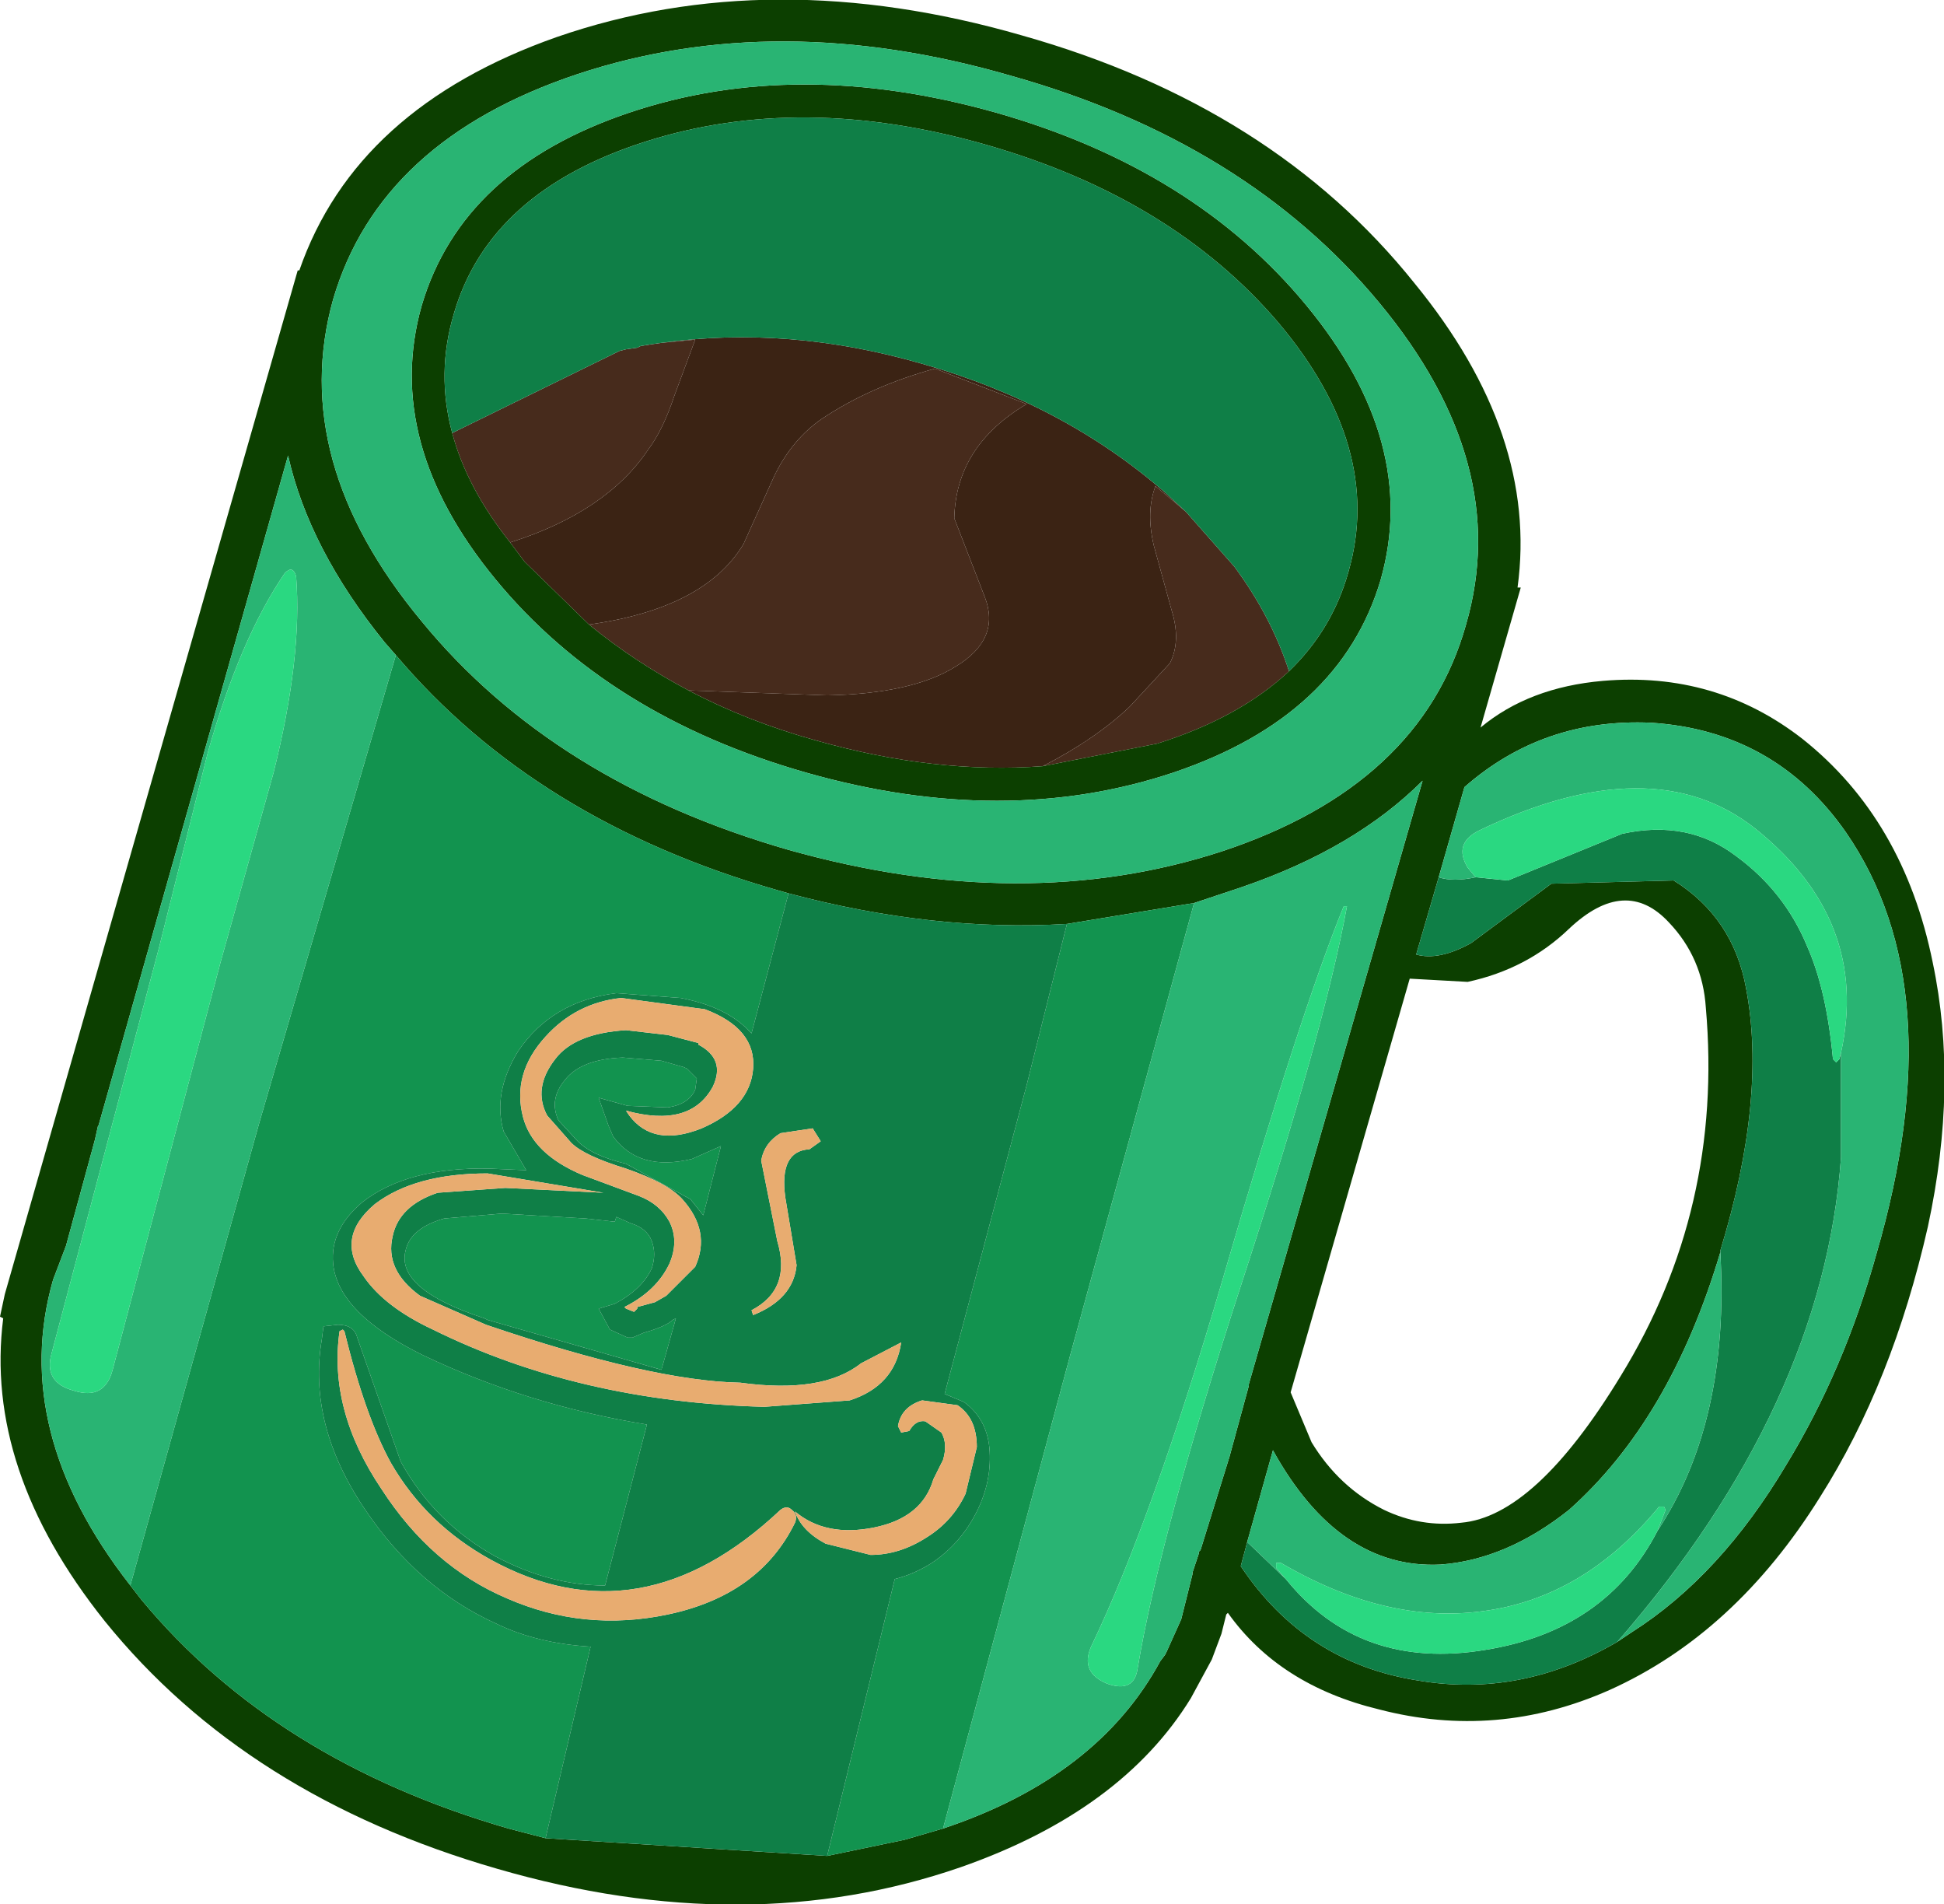 <?xml version="1.0" encoding="UTF-8" standalone="no"?>
<svg
   xmlns:dc="http://purl.org/dc/elements/1.1/"
   xmlns:cc="http://creativecommons.org/ns#"
   xmlns:rdf="http://www.w3.org/1999/02/22-rdf-syntax-ns#"
   xmlns:svg="http://www.w3.org/2000/svg"
   xmlns="http://www.w3.org/2000/svg"
   version="1.1"
   id="svg2"
   viewBox="-30.20 -29.55 60.40 59.15"
   height="59.15"
   width="60.40">
  <defs
     id="defs39" />
  <!-- Shape 1 -->
  <g
     style="stroke-linecap: round; stroke-linejoin: round;"
     id="shape_1">
    <!-- Path Fills -->
    <path
       id="path5"
       d="M -1.55,-18.25 M -1.55,-18.25 q -4.15,-1.20 -8.10,-0.65 l 1.05,-0.10 l -0.65,1.75 q -0.35,1.05 -0.80,1.65 q -1.30,1.95 -4.30,2.90 l 0.45,0.60 l 2.00,1.95 q 3.60,-0.50 4.80,-2.50 l 0.95,-2.10 q 0.55,-1.15 1.50,-1.80 q 1.50,-1.00 3.50,-1.55 l 2.85,1.10 q -2.20,1.30 -2.25,3.55 l 0.95,2.45 q 0.50,1.30 -0.90,2.15 q -1.35,0.85 -4.00,0.90 l -4.20,-0.15 l -0.10,0.00 q 1.80,0.95 3.95,1.55 q 3.70,1.05 7.05,0.80 q 1.65,-0.85 2.70,-1.85 l 1.25,-1.35 q 0.35,-0.70 0.05,-1.65 l -0.55,-2.00 q -0.25,-1.05 0.05,-1.85 l 0.95,0.80 l -0.65,-0.60 q -3.15,-2.75 -7.55,-4.00 "
       style="stroke: none; stroke-opacity: 0.000; stroke-width: 0.00; fill: #3B2314; fill-opacity: 1.000; " />
    <!-- Path Lines -->
    <path
       id="path7"
       d="M -1.55,-18.25 "
       style="stroke: none; stroke-opacity: 0.000; stroke-width: 0.00; fill: none; fill-opacity: 0.000; " />
    <!-- Path Fills -->
    <path
       id="path9"
       d="M 8.15,-11.95 M 8.15,-11.95 l -1.50,-1.70 l -0.95,-0.80 q -0.30,0.80 -0.05,1.85 l 0.55,2.00 q 0.30,0.95 -0.05,1.65 l -1.25,1.35 q -1.05,1.00 -2.70,1.85 l 3.55,-0.70 q 2.55,-0.80 4.10,-2.25 q -0.55,-1.70 -1.70,-3.25 M -10.95,-18.65 l -5.20,2.55 q 0.45,1.70 1.80,3.40 q 3.00,-0.95 4.30,-2.90 q 0.45,-0.60 0.80,-1.65 l 0.65,-1.75 l -1.05,0.10 l -0.35,0.05 l -0.30,0.05 l -0.10,0.05 l -0.35,0.05 l -0.20,0.05 M -7.10,-12.65 q -1.20,2.00 -4.80,2.50 q 1.40,1.15 3.10,2.05 l 0.10,0.00 l 4.20,0.15 q 2.65,-0.05 4.00,-0.90 q 1.40,-0.85 0.90,-2.15 l -0.95,-2.45 q 0.05,-2.25 2.25,-3.55 l -2.85,-1.10 q -2.00,0.55 -3.50,1.55 q -0.95,0.65 -1.50,1.80 l -0.95,2.10 "
       style="stroke: none; stroke-opacity: 0.000; stroke-width: 0.00; fill: #472B1C; fill-opacity: 1.000; " />
    <!-- Path Lines -->
    <path
       id="path11"
       d="M 8.15,-11.95 "
       style="stroke: none; stroke-opacity: 0.000; stroke-width: 0.00; fill: none; fill-opacity: 0.000; " />
    <!-- Path Fills -->
    <path
       id="path13"
       d="M 11.70,-11.80 M 11.70,-11.80 q -0.50,1.80 -1.85,3.10 q -1.55,1.45 -4.10,2.25 l -3.55,0.70 q -3.35,0.25 -7.05,-0.80 q -2.15,-0.60 -3.95,-1.55 q -1.70,-0.90 -3.10,-2.05 l -2.00,-1.95 l -0.45,-0.60 q -1.35,-1.70 -1.80,-3.40 q -0.50,-1.85 0.05,-3.70 q 1.10,-3.80 5.95,-5.35 q 4.85,-1.55 10.60,0.10 q 5.75,1.65 9.05,5.50 q 3.30,3.90 2.20,7.75 M 5.85,22.05 q -1.95,3.60 -6.75,5.20 l -1.20,0.35 l -2.40,0.50 l -8.75,-0.55 l -1.15,-0.30 q -7.25,-2.10 -11.40,-7.10 l -0.35,-0.45 q -3.75,-4.80 -2.40,-9.50 l 0.40,-1.05 l 0.90,-3.30 l 0.10,-0.45 l 0.00,0.05 l 5.90,-20.85 q 0.65,2.90 3.00,5.80 l 0.35,0.40 q 4.35,5.15 11.85,7.30 l 0.35,0.10 q 4.50,1.20 8.65,0.95 l 3.95,-0.65 l 1.50,-0.50 q 3.50,-1.20 5.60,-3.30 l -5.40,18.75 l 0.00,0.05 l -0.60,2.20 l -0.90,2.90 l -0.05,0.05 l 0.00,0.05 l -0.20,0.60 l 0.00,0.05 l -0.35,1.40 l -0.45,1.00 l -0.05,0.10 l -0.15,0.20 M 1.55,-28.45 q -7.80,-2.25 -14.45,0.05 q -6.25,2.20 -8.00,7.25 l -0.05,0.00 l -9.10,31.80 l -0.15,0.70 l 0.10,0.05 q -0.60,4.70 3.15,9.40 q 4.40,5.45 12.20,7.70 q 7.75,2.25 14.40,-0.05 q 5.00,-1.75 7.15,-5.25 l 0.65,-1.20 l 0.30,-0.80 l 0.15,-0.60 l 0.05,-0.05 q 1.60,2.25 4.70,3.00 q 3.65,0.95 7.15,-0.60 q 3.90,-1.75 6.55,-6.00 q 2.25,-3.55 3.35,-8.40 q 0.95,-4.40 0.15,-8.20 q -0.90,-4.45 -4.05,-6.95 q -2.70,-2.10 -6.20,-1.80 q -2.30,0.20 -3.80,1.45 l 1.25,-4.35 l -0.10,0.00 q 0.65,-4.75 -3.20,-9.45 q -4.40,-5.50 -12.20,-7.70 M 20.50,21.15 l -0.45,0.30 q -3.00,1.75 -6.20,1.20 q -3.50,-0.55 -5.50,-3.55 l 0.20,-0.75 l 0.80,-2.85 q 2.05,3.70 5.20,3.55 q 2.05,-0.15 4.00,-1.70 q 3.15,-2.80 4.70,-8.00 l 0.00,-0.05 q 1.45,-4.75 0.80,-8.15 q -0.40,-2.20 -2.25,-3.35 l -3.80,0.10 l -2.50,1.85 q -1.00,0.55 -1.70,0.35 l 0.70,-2.40 l 0.80,-2.80 q 2.45,-2.15 5.80,-2.00 q 3.85,0.25 6.05,3.40 q 3.35,4.85 0.95,13.10 q -1.00,3.60 -2.80,6.55 q -2.05,3.45 -4.80,5.20 M -12.25,-27.25 q 6.20,-2.05 13.45,0.05 q 7.30,2.05 11.45,7.05 q 4.15,5.00 2.70,10.00 q -1.40,5.00 -7.60,7.05 q -6.15,2.00 -13.45,-0.05 q -7.30,-2.10 -11.40,-7.10 q -4.15,-5.00 -2.75,-10.00 q 1.45,-4.95 7.60,-7.00 M -14.80,-11.55 q 3.50,4.25 9.65,6.00 q 6.15,1.75 11.40,0.00 q 5.20,-1.75 6.45,-6.00 q 1.20,-4.25 -2.30,-8.50 q -3.50,-4.25 -9.65,-6.00 q -6.20,-1.75 -11.40,0.00 q -5.20,1.75 -6.45,6.00 q -1.20,4.25 2.30,8.50 M 18.55,-0.70 q 1.75,-1.65 3.10,-0.20 q 1.05,1.10 1.15,2.65 q 0.55,6.25 -2.65,11.45 q -2.65,4.35 -4.95,4.55 q -1.25,0.15 -2.40,-0.40 q -1.40,-0.70 -2.25,-2.10 l -0.65,-1.55 l 3.70,-12.85 l 1.80,0.10 q 1.85,-0.40 3.15,-1.65 "
       style="stroke: none; stroke-opacity: 0.000; stroke-width: 0.00; fill: #0C3F00; fill-opacity: 1.000; " />
    <!-- Path Lines -->
    <path
       id="path15"
       d="M 11.70,-11.80 "
       style="stroke: none; stroke-opacity: 0.000; stroke-width: 0.00; fill: none; fill-opacity: 0.000; " />
    <!-- Path Fills -->
    <path
       id="path17"
       d="M 3.05,12.55 M 3.05,12.55 l 3.85,-14.05 l -3.95,0.65 l -1.25,5.00 l -2.55,9.60 l 0.60,0.25 q 0.75,0.55 0.80,1.55 q 0.05,0.95 -0.40,1.85 q -0.50,1.00 -1.40,1.60 q -0.55,0.35 -1.15,0.50 l -2.10,8.60 l 2.40,-0.50 l 1.20,-0.35 l 3.95,-14.70 M -14.40,27.25 l 1.15,0.30 l 1.40,-5.95 q -1.65,-0.10 -2.90,-0.70 q -2.45,-1.10 -4.10,-3.55 q -1.80,-2.65 -1.35,-5.30 l 0.05,-0.40 l 0.45,-0.05 q 0.50,0.00 0.60,0.40 l 1.35,3.85 q 1.05,1.90 2.95,2.95 q 1.70,0.90 3.40,0.90 l 1.30,-5.00 q -3.70,-0.60 -6.95,-2.15 q -2.65,-1.30 -2.80,-2.85 q -0.10,-1.05 0.90,-1.90 q 1.40,-1.10 3.95,-1.05 l 1.15,0.05 l -0.70,-1.20 q -0.35,-1.20 0.45,-2.50 q 1.05,-1.55 3.05,-1.80 l 2.00,0.15 q 1.30,0.25 2.00,0.90 l 0.20,0.20 l 1.15,-4.35 l -0.35,-0.10 q -7.50,-2.15 -11.85,-7.30 l -4.25,14.55 l -4.00,14.35 l 0.35,0.45 q 4.15,5.00 11.40,7.10 M -8.70,6.45 q -1.65,0.40 -2.45,-0.70 l -0.15,-0.35 l -0.30,-0.85 l 0.90,0.25 l 1.25,0.05 q 0.65,-0.10 0.85,-0.55 l 0.05,-0.35 l -0.30,-0.30 l -0.10,-0.05 l -0.70,-0.20 l -1.20,-0.10 q -1.30,0.05 -1.80,0.70 q -0.50,0.60 -0.20,1.25 l 0.60,0.65 q 0.45,0.45 1.50,0.70 l 2.00,1.10 l 0.40,0.50 l 0.55,-2.15 l -0.90,0.40 M -9.55,12.65 l 0.35,-1.25 l -0.10,0.05 q -0.20,0.20 -0.90,0.40 l -0.35,0.15 l -0.15,0.00 l -0.55,-0.25 l -0.35,-0.65 l 0.50,-0.15 q 0.85,-0.45 1.15,-1.10 q 0.15,-0.45 0.00,-0.85 q -0.15,-0.40 -0.65,-0.55 l -0.45,-0.20 l -0.05,0.15 l -0.90,-0.10 l -2.55,-0.15 l -0.10,0.00 l -1.75,0.15 q -1.05,0.30 -1.20,1.00 q -0.30,1.20 2.45,2.10 l 0.10,0.05 l 5.40,1.55 l 0.10,-0.35 "
       style="stroke: none; stroke-opacity: 0.000; stroke-width: 0.00; fill: #12934F; fill-opacity: 1.000; " />
    <!-- Path Lines -->
    <path
       id="path19"
       d="M 3.05,12.55 "
       style="stroke: none; stroke-opacity: 0.000; stroke-width: 0.00; fill: none; fill-opacity: 0.000; " />
    <!-- Path Fills -->
    <path
       id="path21"
       d="M -13.25,27.55 M -13.25,27.55 l 8.75,0.55 l 2.10,-8.60 q 0.60,-0.15 1.15,-0.50 q 0.90,-0.60 1.40,-1.60 q 0.45,-0.90 0.40,-1.85 q -0.05,-1.00 -0.80,-1.55 l -0.60,-0.25 l 2.55,-9.60 l 1.25,-5.00 q -4.15,0.25 -8.65,-0.95 l -1.15,4.35 l -0.20,-0.20 q -0.70,-0.65 -2.00,-0.90 l -2.00,-0.15 q -2.00,0.25 -3.05,1.80 q -0.80,1.30 -0.45,2.50 l 0.70,1.20 l -1.15,-0.05 q -2.55,-0.05 -3.95,1.05 q -1.00,0.85 -0.90,1.90 q 0.15,1.55 2.80,2.85 q 3.25,1.55 6.95,2.15 l -1.30,5.00 q -1.70,0.00 -3.40,-0.90 q -1.90,-1.05 -2.95,-2.95 l -1.35,-3.85 q -0.10,-0.40 -0.60,-0.40 l -0.45,0.05 l -0.05,0.40 q -0.45,2.65 1.35,5.30 q 1.65,2.45 4.10,3.55 q 1.25,0.60 2.90,0.70 l -1.40,5.95 M 16.65,-2.20 l -1.00,-0.10 q -0.70,0.15 -1.15,0.00 l -0.70,2.40 q 0.70,0.20 1.70,-0.35 l 2.50,-1.85 l 3.80,-0.10 q 1.85,1.15 2.25,3.35 q 0.65,3.40 -0.80,8.15 l 0.00,0.05 q 0.30,5.25 -1.95,8.65 q -1.60,3.10 -5.35,3.70 q -3.90,0.65 -6.20,-2.20 l -1.20,-1.15 l -0.20,0.75 q 2.00,3.00 5.50,3.55 q 3.20,0.55 6.20,-1.20 q 6.40,-7.35 6.95,-15.05 l 0.00,-3.25 l -0.05,0.20 l -0.10,0.10 l -0.10,-0.10 q -0.20,-2.15 -0.80,-3.50 q -0.70,-1.70 -2.20,-2.80 q -1.50,-1.15 -3.55,-0.70 l -3.55,1.45 M -6.80,11.30 l -0.05,-0.15 q 1.25,-0.65 0.80,-2.15 l -0.50,-2.50 q 0.10,-0.55 0.60,-0.85 l 1.00,-0.15 l 0.25,0.40 l -0.35,0.25 q -0.95,0.05 -0.75,1.50 l 0.35,2.10 q -0.10,1.05 -1.35,1.55 M -10.75,6.75 q 1.30,0.45 1.75,0.95 q 0.90,1.00 0.40,2.10 l -0.90,0.90 l -0.35,0.20 l -0.55,0.15 l 0.00,0.05 l -0.10,0.10 l -0.25,-0.10 l -0.05,-0.05 q 1.00,-0.50 1.40,-1.35 q 0.30,-0.70 0.00,-1.30 q -0.30,-0.55 -0.95,-0.80 l -1.75,-0.65 q -1.55,-0.65 -1.85,-1.80 q -0.35,-1.35 0.70,-2.50 q 0.95,-1.05 2.35,-1.20 l 2.60,0.35 q 1.60,0.60 1.50,1.85 q -0.10,1.20 -1.60,1.85 q -1.50,0.60 -2.25,-0.40 l -0.10,-0.15 q 2.00,0.55 2.70,-0.75 q 0.40,-0.85 -0.45,-1.30 l 0.00,-0.05 l -0.95,-0.25 l -1.30,-0.15 q -1.60,0.10 -2.20,0.90 q -0.70,0.90 -0.25,1.75 l 0.75,0.85 q 0.40,0.40 1.70,0.80 M -11.15,5.75 q 0.80,1.10 2.45,0.70 l 0.90,-0.40 l -0.55,2.15 l -0.40,-0.50 l -2.00,-1.10 q -1.05,-0.25 -1.50,-0.70 l -0.60,-0.65 q -0.30,-0.65 0.20,-1.25 q 0.50,-0.65 1.80,-0.70 l 1.20,0.10 l 0.70,0.20 l 0.10,0.05 l 0.30,0.30 l -0.05,0.35 q -0.20,0.45 -0.85,0.55 l -1.25,-0.05 l -0.90,-0.25 l 0.30,0.85 l 0.15,0.35 M -9.20,11.40 l -0.35,1.25 l -0.10,0.35 l -5.40,-1.55 l -0.10,-0.05 q -2.75,-0.90 -2.45,-2.10 q 0.15,-0.70 1.20,-1.00 l 1.75,-0.15 l 0.10,0.00 l 2.55,0.15 l 0.90,0.10 l 0.05,-0.15 l 0.45,0.20 q 0.50,0.15 0.65,0.55 q 0.15,0.40 0.00,0.85 q -0.30,0.65 -1.15,1.10 l -0.50,0.15 l 0.35,0.65 l 0.55,0.25 l 0.15,0.00 l 0.35,-0.15 q 0.70,-0.20 0.90,-0.40 l 0.10,-0.05 M -14.95,18.90 q 4.65,2.55 9.00,-1.55 q 0.20,-0.15 0.35,0.00 q 0.20,0.15 0.10,0.40 q -1.10,2.25 -3.95,2.85 q -2.60,0.55 -5.00,-0.50 q -2.35,-1.00 -3.90,-3.40 q -1.65,-2.45 -1.30,-4.90 l 0.10,-0.05 l 0.05,0.05 q 0.65,2.65 1.45,4.10 q 1.10,1.90 3.10,3.00 M -7.20,13.40 q 2.55,0.35 3.75,-0.60 l 1.25,-0.65 q -0.20,1.35 -1.60,1.80 l -2.65,0.20 q -5.75,-0.15 -10.30,-2.40 q -1.50,-0.70 -2.15,-1.65 q -0.90,-1.20 0.35,-2.25 q 1.25,-0.95 3.50,-0.95 l 3.60,0.60 l -3.05,-0.15 l -2.10,0.15 q -1.20,0.40 -1.40,1.35 q -0.25,1.05 0.85,1.85 l 2.05,0.90 q 5.15,1.75 7.90,1.80 M -1.55,13.95 l 1.10,0.15 q 0.60,0.40 0.60,1.30 l -0.35,1.45 q -0.40,0.85 -1.20,1.35 q -0.85,0.55 -1.75,0.55 l -1.40,-0.35 q -0.75,-0.40 -0.95,-1.00 q 0.95,0.80 2.45,0.50 q 1.50,-0.30 1.85,-1.50 l 0.30,-0.60 q 0.15,-0.50 -0.05,-0.85 l -0.50,-0.35 q -0.30,-0.05 -0.50,0.30 l -0.25,0.05 l -0.10,-0.20 q 0.10,-0.60 0.75,-0.80 M -9.65,-18.90 q 3.95,-0.55 8.10,0.65 q 4.40,1.25 7.55,4.00 l 0.65,0.60 l 1.50,1.70 q 1.15,1.55 1.70,3.25 q 1.35,-1.30 1.85,-3.10 q 1.10,-3.85 -2.20,-7.75 q -3.30,-3.85 -9.05,-5.50 q -5.75,-1.65 -10.60,-0.10 q -4.85,1.55 -5.95,5.35 q -0.55,1.85 -0.05,3.70 l 5.20,-2.55 l 0.20,-0.05 l 0.35,-0.05 l 0.10,-0.05 l 0.30,-0.05 l 0.35,-0.05 "
       style="stroke: none; stroke-opacity: 0.000; stroke-width: 0.00; fill: #0F7F47; fill-opacity: 1.000; " />
    <!-- Path Lines -->
    <path
       id="path23"
       d="M -13.25,27.55 "
       style="stroke: none; stroke-opacity: 0.000; stroke-width: 0.00; fill: none; fill-opacity: 0.000; " />
    <!-- Path Fills -->
    <path
       id="path25"
       d="M -28.55,10.20 M -28.55,10.20 q -1.35,4.70 2.40,9.50 l 4.00,-14.35 l 4.25,-14.55 l -0.35,-0.40 q -2.35,-2.90 -3.00,-5.80 l -5.90,20.85 l 0.00,-0.05 l -0.10,0.45 l -0.90,3.30 l -0.40,1.05 M 7.80,10.15 q 2.40,-8.25 3.75,-11.55 l 0.10,0.00 q -0.70,3.85 -3.30,11.80 q -2.50,7.70 -3.20,11.85 q -0.10,0.80 -0.95,0.50 q -0.85,-0.35 -0.50,-1.15 q 1.90,-3.95 4.10,-11.45 M 24.35,-3.80 q 3.55,2.85 2.65,6.95 l 0.00,3.25 q -0.55,7.70 -6.95,15.05 l 0.45,-0.30 q 2.75,-1.75 4.80,-5.20 q 1.80,-2.95 2.80,-6.55 q 2.40,-8.25 -0.95,-13.10 q -2.20,-3.15 -6.05,-3.40 q -3.35,-0.15 -5.80,2.00 l -0.80,2.80 q 0.45,0.15 1.15,0.00 l -0.25,-0.30 q -0.45,-0.75 0.35,-1.15 q 5.40,-2.60 8.60,-0.05 M 21.55,17.35 l -0.25,0.65 q 2.25,-3.40 1.95,-8.65 q -1.55,5.20 -4.70,8.00 q -1.95,1.55 -4.00,1.70 q -3.15,0.15 -5.20,-3.55 l -0.80,2.85 l 1.20,1.15 l -0.30,-0.35 l 0.00,-0.15 l 0.15,0.00 q 3.25,1.90 6.25,1.50 q 3.15,-0.40 5.50,-3.25 l 0.15,0.00 l 0.05,0.10 M -23.75,-6.15 q 1.00,-3.55 2.40,-5.60 q 0.25,-0.25 0.35,0.10 q 0.20,2.50 -0.70,6.10 l -1.65,5.90 l -3.35,12.65 q -0.25,0.95 -1.20,0.65 q -0.95,-0.25 -0.70,-1.15 l 3.35,-12.65 l 1.50,-6.00 M -0.90,27.25 q 4.80,-1.60 6.75,-5.20 l 0.15,-0.20 l 0.05,-0.10 l 0.45,-1.00 l 0.35,-1.40 l 0.00,-0.05 l 0.20,-0.60 l 0.00,-0.05 l 0.05,-0.05 l 0.90,-2.90 l 0.60,-2.20 l 0.00,-0.05 l 5.40,-18.75 q -2.10,2.10 -5.60,3.30 l -1.50,0.50 l -3.85,14.05 l -3.95,14.70 M 1.20,-27.20 q -7.25,-2.10 -13.45,-0.05 q -6.15,2.05 -7.60,7.00 q -1.40,5.00 2.75,10.00 q 4.10,5.00 11.40,7.10 q 7.30,2.05 13.45,0.05 q 6.20,-2.05 7.60,-7.05 q 1.45,-5.00 -2.70,-10.00 q -4.15,-5.00 -11.45,-7.05 M -5.15,-5.55 q -6.15,-1.75 -9.65,-6.00 q -3.50,-4.25 -2.30,-8.50 q 1.25,-4.25 6.45,-6.00 q 5.20,-1.75 11.40,0.00 q 6.15,1.75 9.65,6.00 q 3.50,4.25 2.30,8.50 q -1.25,4.25 -6.45,6.00 q -5.25,1.75 -11.40,0.00 "
       style="stroke: none; stroke-opacity: 0.000; stroke-width: 0.00; fill: #29B473; fill-opacity: 1.000; " />
    <!-- Path Lines -->
    <path
       id="path27"
       d="M -28.55,10.20 "
       style="stroke: none; stroke-opacity: 0.000; stroke-width: 0.00; fill: none; fill-opacity: 0.000; " />
    <!-- Path Fills -->
    <path
       id="path29"
       d="M 11.55,-1.40 M 11.55,-1.40 q -1.35,3.30 -3.75,11.55 q -2.20,7.50 -4.10,11.45 q -0.35,0.80 0.50,1.15 q 0.85,0.30 0.95,-0.50 q 0.70,-4.15 3.20,-11.85 q 2.60,-7.95 3.30,-11.80 l -0.10,0.00 M 27.00,3.15 q 0.90,-4.10 -2.65,-6.95 q -3.20,-2.55 -8.60,0.05 q -0.80,0.40 -0.35,1.15 l 0.25,0.30 l 1.00,0.10 l 3.55,-1.45 q 2.05,-0.45 3.55,0.70 q 1.50,1.10 2.20,2.80 q 0.60,1.35 0.80,3.50 l 0.10,0.10 l 0.10,-0.10 l 0.05,-0.20 M 21.30,18.00 l 0.25,-0.65 l -0.05,-0.10 l -0.15,0.00 q -2.35,2.85 -5.50,3.25 q -3.00,0.40 -6.25,-1.50 l -0.15,0.00 l 0.00,0.15 l 0.30,0.35 q 2.30,2.85 6.20,2.20 q 3.75,-0.60 5.35,-3.70 M -21.35,-11.75 q -1.40,2.05 -2.40,5.60 l -1.50,6.00 l -3.35,12.65 q -0.25,0.90 0.70,1.15 q 0.95,0.30 1.20,-0.65 l 3.35,-12.65 l 1.65,-5.90 q 0.90,-3.60 0.70,-6.10 q -0.10,-0.35 -0.35,-0.10 "
       style="stroke: none; stroke-opacity: 0.000; stroke-width: 0.00; fill: #2AD881; fill-opacity: 1.000; " />
    <!-- Path Lines -->
    <path
       id="path31"
       d="M 11.55,-1.40 "
       style="stroke: none; stroke-opacity: 0.000; stroke-width: 0.00; fill: none; fill-opacity: 0.000; " />
    <!-- Path Fills -->
    <path
       id="path33"
       d="M -6.85,11.15 M -6.85,11.15 l 0.05,0.15 q 1.25,-0.50 1.35,-1.55 l -0.35,-2.10 q -0.20,-1.45 0.75,-1.50 l 0.35,-0.25 l -0.25,-0.40 l -1.00,0.15 q -0.50,0.30 -0.60,0.85 l 0.50,2.50 q 0.45,1.50 -0.80,2.15 M -9.00,7.70 q -0.45,-0.50 -1.75,-0.95 q -1.30,-0.40 -1.70,-0.80 l -0.75,-0.85 q -0.45,-0.85 0.25,-1.75 q 0.60,-0.80 2.20,-0.90 l 1.30,0.15 l 0.95,0.25 l 0.00,0.05 q 0.85,0.45 0.45,1.30 q -0.70,1.30 -2.70,0.75 l 0.10,0.15 q 0.75,1.00 2.25,0.40 q 1.50,-0.65 1.60,-1.85 q 0.10,-1.25 -1.50,-1.85 l -2.60,-0.35 q -1.40,0.15 -2.35,1.20 q -1.05,1.15 -0.70,2.50 q 0.30,1.15 1.85,1.80 l 1.75,0.65 q 0.65,0.25 0.95,0.80 q 0.30,0.60 0.00,1.30 q -0.40,0.85 -1.40,1.35 l 0.05,0.05 l 0.25,0.10 l 0.10,-0.10 l 0.00,-0.05 l 0.55,-0.15 l 0.35,-0.20 l 0.90,-0.90 q 0.50,-1.10 -0.40,-2.10 M -5.95,17.35 q -4.35,4.10 -9.00,1.55 q -2.00,-1.10 -3.10,-3.00 q -0.80,-1.45 -1.45,-4.10 l -0.05,-0.05 l -0.10,0.05 q -0.35,2.45 1.30,4.90 q 1.55,2.40 3.90,3.40 q 2.40,1.05 5.00,0.50 q 2.85,-0.60 3.95,-2.85 q 0.10,-0.25 -0.10,-0.40 q -0.15,-0.15 -0.35,0.00 M -3.45,12.80 q -1.20,0.95 -3.75,0.60 q -2.75,-0.05 -7.90,-1.80 l -2.05,-0.90 q -1.10,-0.80 -0.85,-1.85 q 0.20,-0.95 1.40,-1.35 l 2.10,-0.15 l 3.05,0.15 l -3.60,-0.60 q -2.25,0.00 -3.50,0.95 q -1.25,1.05 -0.35,2.25 q 0.65,0.95 2.15,1.65 q 4.55,2.25 10.30,2.40 l 2.65,-0.20 q 1.40,-0.45 1.60,-1.80 l -1.25,0.65 M -0.45,14.10 l -1.10,-0.15 q -0.65,0.20 -0.75,0.80 l 0.10,0.20 l 0.25,-0.05 q 0.20,-0.35 0.50,-0.30 l 0.50,0.35 q 0.20,0.35 0.05,0.85 l -0.30,0.60 q -0.35,1.20 -1.85,1.50 q -1.50,0.30 -2.45,-0.50 q 0.20,0.60 0.95,1.00 l 1.40,0.35 q 0.90,0.00 1.75,-0.55 q 0.80,-0.50 1.20,-1.35 l 0.35,-1.45 q 0.00,-0.90 -0.60,-1.30 "
       style="stroke: none; stroke-opacity: 0.000; stroke-width: 0.00; fill: #E8AC70; fill-opacity: 1.000; " />
    <!-- Path Lines -->
    <path
       id="path35"
       d="M -6.85,11.15 "
       style="stroke: none; stroke-opacity: 0.000; stroke-width: 0.00; fill: none; fill-opacity: 0.000; " />
  </g>
</svg>
